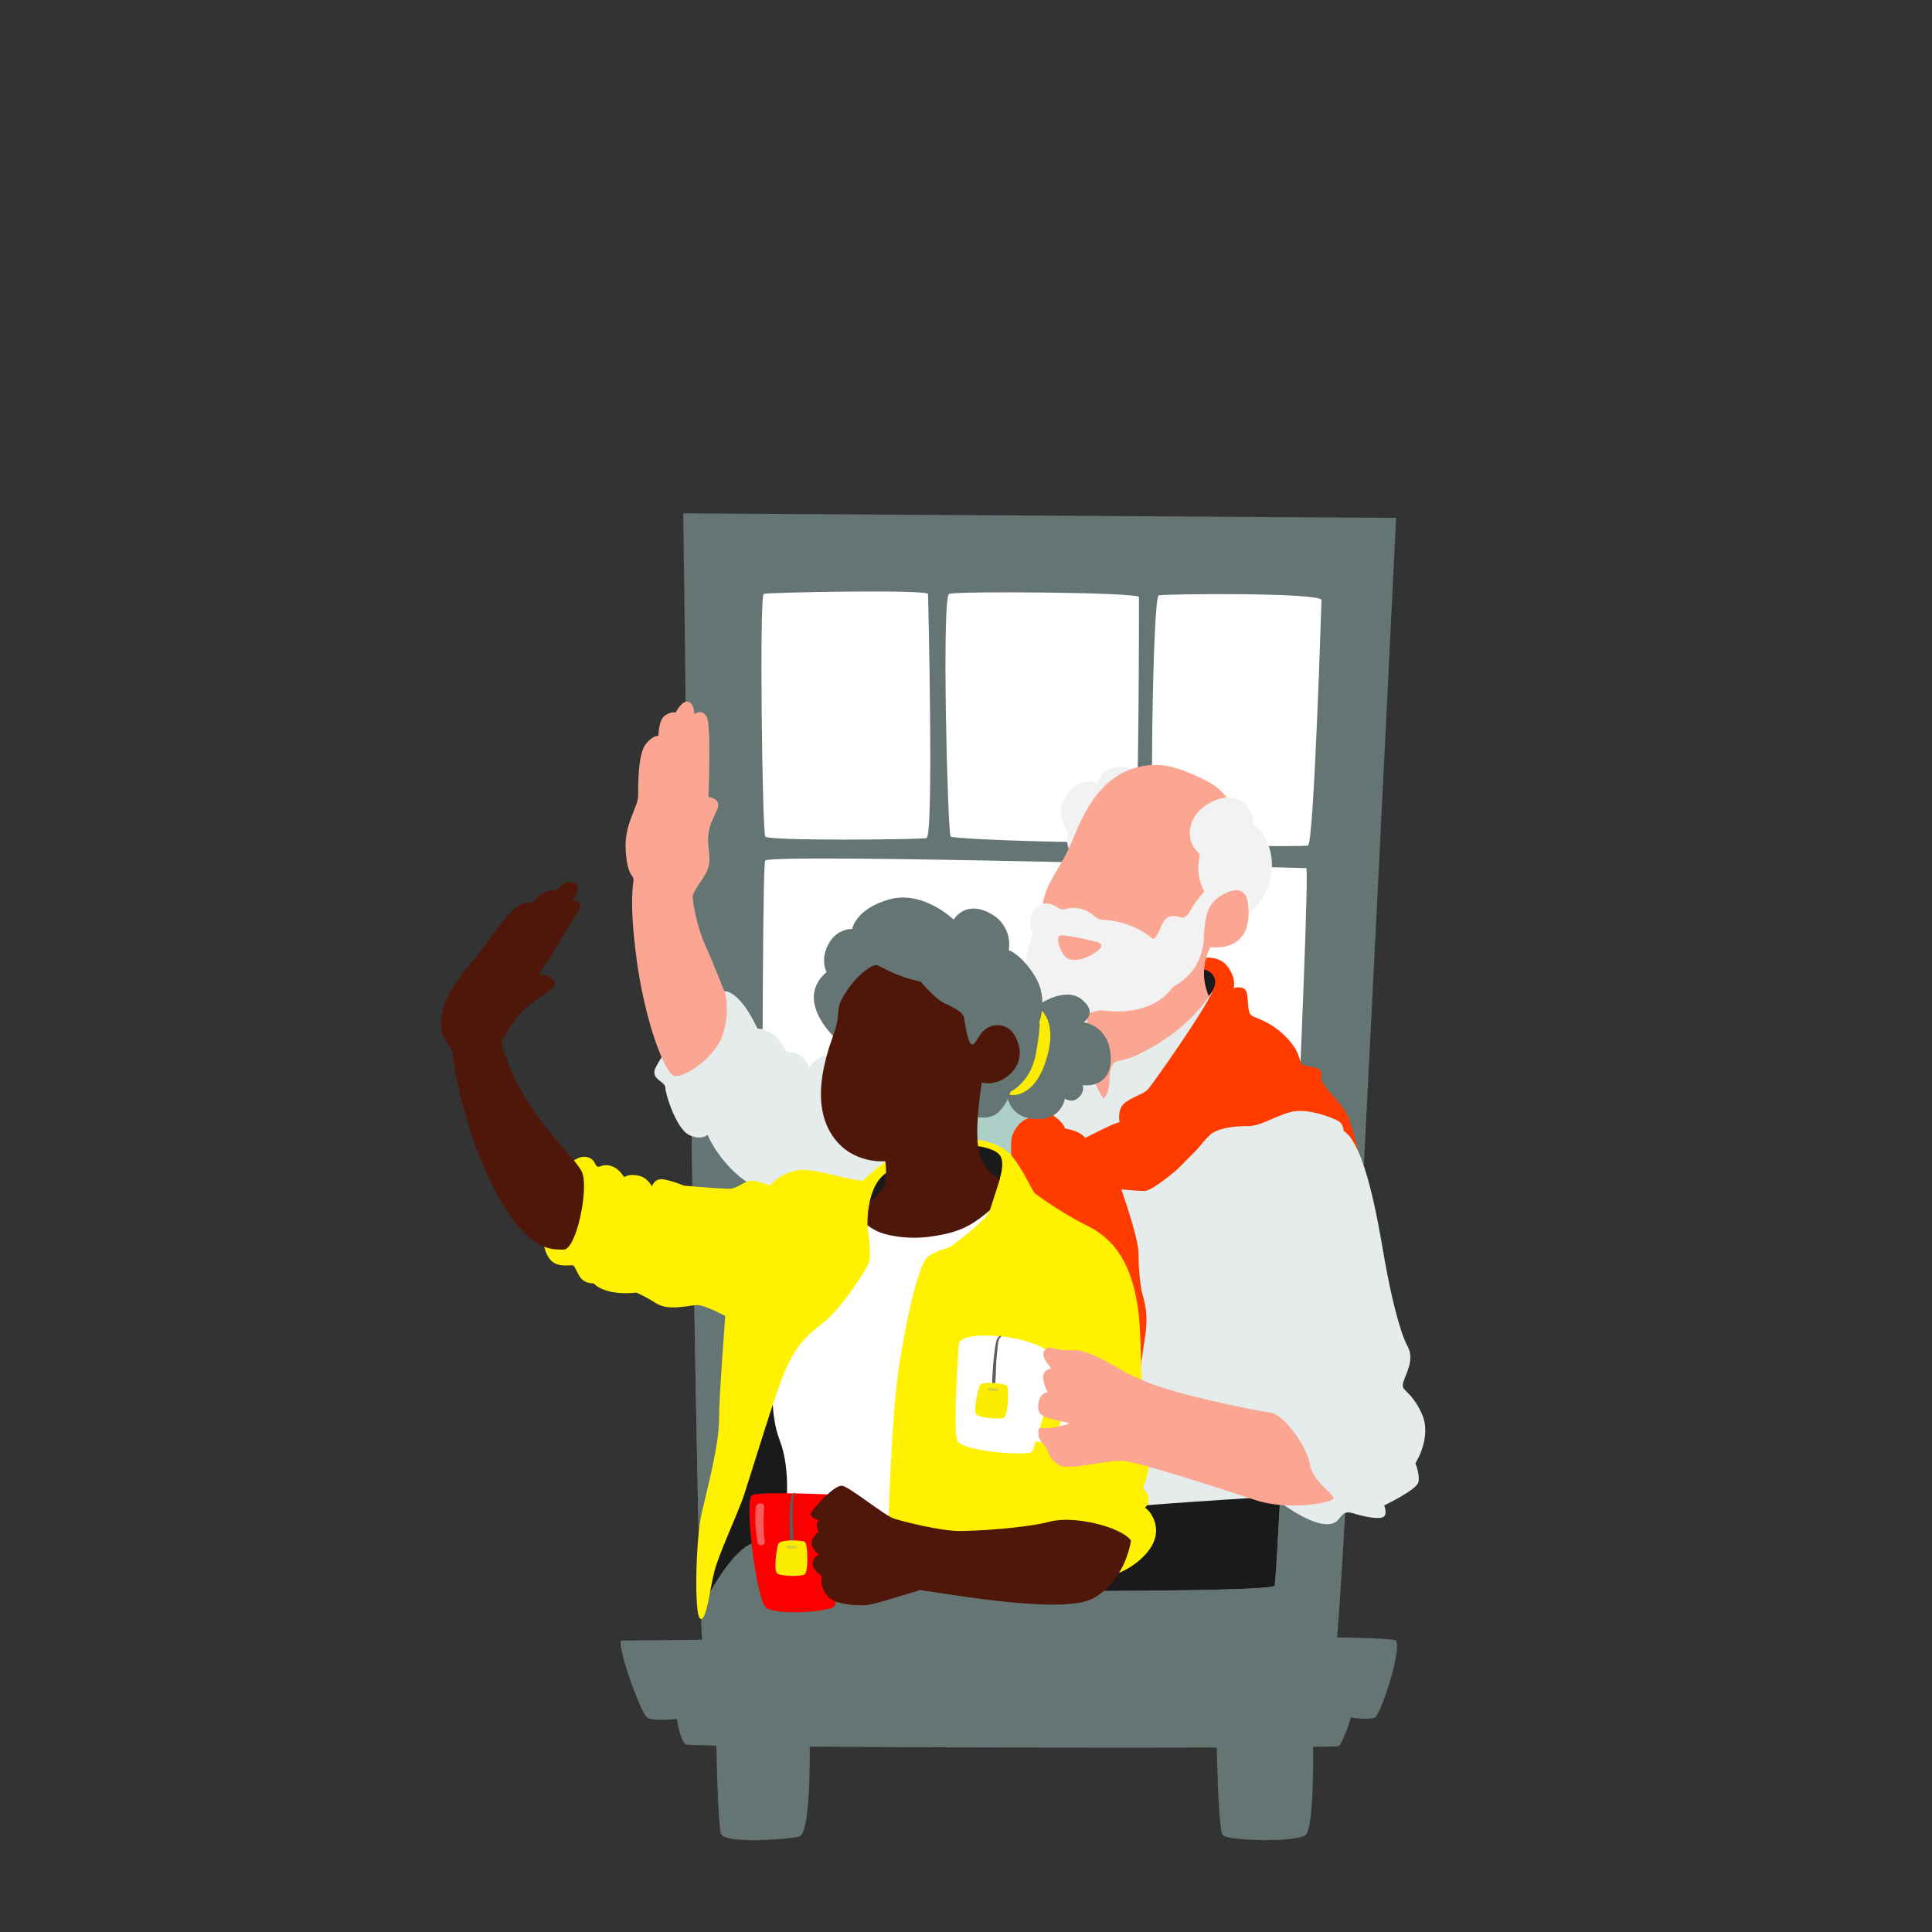 <?xml version="1.0" encoding="UTF-8"?>
<svg xmlns="http://www.w3.org/2000/svg" version="1.1" viewBox="0 0 2000 2000">
  <rect x="0" y="0" width="2000" height="2000" fill="#333333" stroke="none"/>
  <defs>
    <style>
      .cls-1 {
        fill: #657573;
      }

      .cls-2 {
        fill: #fba692;
      }

      .cls-3 {
        fill: #5d5d5d;
      }

      .cls-4 {
        fill: #ff3b00;
      }

      .cls-5, .cls-6 {
        fill: #fff;
      }

      .cls-7 {
        fill: #4f1709;
      }

      .cls-8 {
        fill: #e5eceb;
      }

      .cls-9 {
        fill: #f2f2f2;
      }

      .cls-10 {
        fill: #fbec00;
      }

      .cls-11 {
        fill: #fc0000;
      }

      .cls-12 {
        fill: #accfc8;
      }

      .cls-13 {
        fill: #fff100;
      }

      .cls-14 {
        fill: #d8ce39;
      }

      .cls-15 {
        fill: #1a1a1a;
      }

      .cls-16 {
        fill: #f95a5a;
      }

      .cls-6 {
        isolation: isolate;
        opacity: .5;
      }
    </style>
  </defs>
  <!-- Generator: Adobe Illustrator 28.6.0, SVG Export Plug-In . SVG Version: 1.2.0 Build 709)  -->
  <g>
    <g id="Seniorcoupleenjoyspeacefulmomentbyanopenwindow">
      <path class="cls-1" d="M1445.2,536s-56.2,1163.9-62.4,1168.6-648.7,9-655.1,1.4c-6.4-7.6-20.4-1174.6-20.4-1174.6l738,4.7Z"/>
      <path class="cls-1" d="M715,1114.5c3.1,213.5,6.7,427.7,9.7,529.9l6.7,10.2,42.4-4.6-6.2-538.3c-.9-.9-29.5,1-52.5,2.8Z"/>
      <path class="cls-5" d="M778.9,596.8s-8.9,1042.4,1.8,1060.3,545.8,11.6,549,.7,67.5-1045.5,45.5-1054.8c-22.1-9.3-596.2-6.1-596.2-6.1Z"/>
      <g>
        <path class="cls-1" d="M1359.3,1804.4s1.6,87.4-7.8,95.2c-9.4,7.8-81.1,6.2-85.8,0s-6.2-95.2-6.2-95.2h99.9ZM838.2,1806s1.6,92.1-10.9,95.2c-12.5,3.1-78,7.8-81.1-3.1-3.1-10.9-4.7-92.1-4.7-92.1h96.7Z"/>
        <path class="cls-1" d="M643.2,1698.3s795.7-9.4,801.9,0c6.2,9.4-15.6,76.4-21.8,79.6s-25,0-25,0c0,0-7.8,26.5-12.5,29.6-4.7,3.1-669.3,1.6-675.6-1.6-6.2-3.1-9.4-26.5-9.4-26.5,0,0-25,3.1-31.2-1.6-6.2-4.7-31.2-73.3-26.5-79.6Z"/>
        <path class="cls-1" d="M700.9,1779.4l697.4-1.6s-2,6.9-4.6,14l-691.1-3.1c-1.1-5.1-1.7-9.4-1.7-9.4Z"/>
      </g>
      <g>
        <path class="cls-15" d="M1335.5,1523.8l-266.9,1.3-3,137.7,262.5,3.4c3.9-47.4,5.3-94.9,7.4-142.4Z"/>
        <path class="cls-6" d="M1367.1,887c0-3.1-585.1-3.1-588.2-10.9s-9.4-273,0-277.7c9.4-4.7,599.1-7.8,606.9,9.4,7.8,17.2-18.7,279.3-18.7,279.3Z"/>
        <path class="cls-1" d="M762.6,1674.1c6.2,3.1,574.2,6.2,582,0s59.3-1092.1,59.3-1092.1c-4.7-10.9-647.5-7.8-652.2-1.6-4.7,6.2,4.7,1090.6,10.9,1093.7ZM1179.1,617.9s0,245-4.7,251.2c-4.7,6.2-187.2,0-190.3-3.1-3.1-3.1-9.4-248.1-1.6-251.2,7.8-3.1,193.5-1.6,196.6,3.1ZM1353.9,875.3c-6.2,1.6-154.5,0-159.1-4.7-4.7-4.7-1.6-252.8,4.7-254.3,6.2-1.6,165.4-3.1,168.5,4.7,0,0-7.8,252.8-14,254.3ZM792.2,890.9c4.7-7.8,560.1,7.8,560.1,7.8,4.7,7.8-29.6,733.3-32.8,742.7-3.1,9.4-521.1,4.7-525.8,3.1-4.7-1.6-6.2-745.8-1.6-753.6ZM790.6,614.8c4.7-1.6,166.9-4.7,170.1,0,0,0,6.2,251.2-1.6,252.8-7.8,1.6-163.8,3.1-166.9-1.6-3.1-4.7-6.2-249.6-1.6-251.2Z"/>
        <path class="cls-1" d="M1319.6,1641.4c-3.1,9.4-521.1,4.7-525.8,3.1-3-1-4.8-314-4.3-536.2-12.4-6.6-24.7-13.4-36.8-20.5,2.5,285.2,6.6,584.7,9.9,586.3,6.2,3.1,574.2,6.2,582,0,3.4-2.7,15.2-211.9,27.3-446.4-10.3-.7-20.7-1.3-31-1.7-8.8,196.8-19.6,410.3-21.3,415.3Z"/>
        <path class="cls-8" d="M1240.5,1108.9c-7.7-17.2-15.5-34.6-27.3-49.3s-28-26.8-46.7-29.4c-14.7-2.1-29.5,1.7-43.9,5.1-50,12-100.9,20.6-152.1,25.7-34.1,3.4-72.6,7.3-93.9,34.2-12.9-8.6-32.9-2.8-39.2,11.3-1.2-10.6-12.4-19-22.9-17.2-5.3-12.1-17.2-24.5-30.4-24.5,0,0-16.2-37.2-33.9-38.8-17.8-1.6-71.1,72.7-72.7,82.4-1.6,9.7,11.3,11.3,11.3,17.8s11.3,42,24.2,48.5c12.9,6.5,19.4,0,19.4,0,0,0,22.6,54.9,79.2,64.6s205.2-16.2,205.2-16.2c0,0,1.6,16.2-14.5,92.1s-14.5,243.9,12.9,258.5c27.5,14.5,96.9-8.1,142.2-12.9s184.2-12.9,184.2-12.9l11.8-186.6c-37.6-84.1-75.3-168.3-112.9-252.4Z"/>
        <path class="cls-2" d="M749.5,1025.3c1.6,0,6.5,24.2-1.6,46.8-8.1,22.6-37.2,42-48.5,42s-32.3-59.8-40.4-121.2c-8.1-61.4-3.2-77.5-3.2-82.4s-6.5-3.2-8.1-30.7c-1.6-27.5,12.9-43.6,12.9-56.5s0-43.6,8.1-53.3,12.9-8.1,12.9-8.1c0,0,0-16.2,6.5-21,6.5-4.8,11.3-3.2,11.3-3.2,0,0,6.5-12.9,12.9-11.3,6.5,1.6,6.5,12.9,6.5,12.9,0,0,8.1-6.5,12.9,3.2,4.8,9.7,1.6,82.4,1.6,82.4,0,0,12.9,1.6,9.7,11.3s-8.1,14.5-9.7,27.5c-1.6,12.9,3.2,22.6,0,33.9s-16.2,24.2-16.2,30.7,4.8,32.3,12.9,50.1c8.1,17.8,19.4,46.8,19.4,46.8Z"/>
        <path class="cls-12" d="M1079.9,1127.9c0,1.6,4.8,56.5,4.8,56.5l-54.9,45.2-60.2-41.9,13.4-69.6,82.3-3.6,14.6,13.3Z"/>
        <g>
          <path class="cls-8" d="M1126.7,1034.2s-42,38.8-50.1,69.5c-8.1,30.7,17.8,84,17.8,84l85.6-4.8,93.7-116.3-8.1-53.3-138.9,21Z"/>
          <path class="cls-15" d="M1070.2,1312.5c-7.9,17.3-21.6,31.9-38.3,40.9,4.9,10.1,14.7,16.9,24.8,21.8,18.6,9,39.6,13,60.2,11.4,7.6-.6,15.8-2.3,20.7-8.2,3.4-4.1,4.6-9.6,5.3-14.9,4-28.1.4-56.6-3.9-84.6-1.4-8.7-2.8-17.5-5.6-25.9-1.1-3.2-2.4-6.5-5.1-8.5-2-1.5-4.5-2.1-7-2.6-12.9-2.5-39.6-2.6-43.4,14.2-1.8,7.9.7,16.9.2,24.9-.7,10.8-3.3,21.5-7.8,31.4Z"/>
          <path class="cls-4" d="M1127.1,1046.9s-24.6,27.7-34.3,56.8c-9.7,29.1-1.6,51.7-1.6,51.7,0,0,9.7,6.5,11.3,12.9,0,0,14.5,1.6,21,9.7,0,0,30.7-16.2,35.5-16.2,0,0-3.2-14.5,6.5-21s17.8-8.1,22.6-12.9c4.8-4.8,64.7-90.4,67.1-102.5,2.4-12.2-24.4-19-24.4-19l10.7-14.2s19.4-4.8,29.1,8.1,6.5,22.6,6.5,22.6c0,0,9.7-3.2,12.9,3.2s0,22.6,6.5,25.8c6.5,3.2,21,6.5,37.2,24.2s8.1,25.8,19.4,27.5,16.2,3.2,14.5,11.3c-1.6,8.1,17.8,22.6,25.8,37.2,8.1,14.5,14.9,50.2,14.9,50.2l-161.4-20.2s-16.7,16.9-24.7,25-30.7,25.8-37.2,25.8-24.2-1.6-24.2-1.6c0,0,17.8,50.1,17.8,66.2s1.6,30.7,3.2,38.8c1.6,8.1,8.1,21,3.2,50.1-4.8,29.1-4.8,48.5-16.2,50.1s-77.4-27.7-77.4-27.7c0,0,12-120.1,7.2-141.2,0,0-19.4,4.8-32.3-4.8-12.9-9.7-24.2-74.3-17.8-88.9s16.2-16.2,16.2-16.2c0,0-22.6-45.2-3.2-85.6s122.8-74.3,122.8-74.3l-57,49Z"/>
        </g>
        <path class="cls-15" d="M1244.6,1003.5s9.7,0,12.9,9.7-10.2,22.9-10.2,22.9l-14-3.5,11.3-29.1Z"/>
        <g>
          <path class="cls-9" d="M1100.9,852.3c-1.1-2.7-1.9-5.6-2.4-8.5-1.6-10.7,3.8-20.8,11.7-27.7,3.6-3.1,7.7-5.6,12.3-6.7s9.7-.6,13.7,1.8c1.1-6.4,5.8-12,11.6-14.8,5.9-2.8,12.8-3.1,19.1-1.6,1.4.3,2.8.8,4.3.9,1.2.1,2.4,0,3.6,0,4.5-.2,9.4.4,13.6,2,1,.4,11.4,4.6,11.3,4.8-.7,1.6-1.3,3.2-2,4.8-5.9,13.6-11.6,27.4-18.1,40.8-9.6,19.7-20.5,38.8-30.3,58.4-.4.9-14.2-4.4-15.5-4.9-5-2-9.9-4.4-14.5-7.2-2.6-1.5-5.9-3.2-7.9-5.4-2.4-2.7-4.1-7.4-5.3-10.8-1.4-4.2-2.1-8.7-1-13,.2-.9.5-1.8.4-2.7-.1-.7-.5-1.3-.8-1.9-1.5-2.6-2.9-5.3-4-8.1Z"/>
          <g>
            <path class="cls-2" d="M1188,1006.6c-20.1,12.3-29.3,8.1-32.9,14.3-.4.6-18.2,1.5-18.7,2.2-1.3,3.3-5.1,7-9.2,10.9-.8,19.3-2.9,38.4-7.5,57.2,6.2,12.6,17.4,39.6,22.7,46,9.4-9.1,3.6-23.6,8.9-34.2,2.1-4.2,5.6-4.6,9.9-5.5,4.5-.9,9-2.4,13.3-4,30.4-14.3,58-34.3,77-61.9-19.1-44,21.1-77.2,21.7-78.3-1.2.6-53.6,34.1-85.1,53.3Z"/>
            <path class="cls-2" d="M1156.2,1019.5c-.4.4-.7.8-1,1.4-.1.2-2.8.5-6,.8-8.5,2.6-15,4.9-16.5,7.5-.4.6-.8,1.3-1.3,1.9-1.4,3.4-2.9,6.7-4.4,10-.5,8.7-1.3,17.3-2.5,25.9,3,.4,6.4.7,10,1.1,57.5.1,99.4-63.8,99.4-63.8l-45.7,2.3c-6.3,3.8-11.4,6.1-15.7,7.5-5.4,2.1-10.9,3.8-16.1,5.4Z"/>
          </g>
          <path class="cls-2" d="M1155.6,803.9c-.2.1-.4.2-.6.4-13,8.7-22.8,21.3-30.4,34.7-8,14-13.1,28.6-20,43-5.2,10.7-11.9,20.6-17.4,31.1-10.3,19.7-12.4,43.4-4.9,64.4,3.9,10.8,9.4,19.7,18.6,26.4,9.2,6.7,19,12.8,29.1,17.9,4,2,8.1,4,12.3,5.2,46.8,13.9,85.3-.6,106.9-47.1,0,0,49.6,11.1,42.7-45.1-3.8-30.7-41.2,1.3-41.2,1.3,0,0,25.8-61.2,31.9-94.6.3-1.4-5.3-6.9-6.3-8-5.2-6.4-10.3-13.6-16.8-18.6-6.7-5.1-14.4-8.7-22.1-12.1-8.8-3.9-17.7-7.6-27.1-9.5-18.7-3.8-38.9.1-54.8,10.6Z"/>
          <g>
            <path class="cls-9" d="M1305.5,860.7c-2.2-3.1-4.9-6.2-8.6-7.1,1.9-10.3-4.6-21.1-14-25.5-11.2-5.2-23.8-1.5-33.7,4.9-8.1,5.2-14.7,13.3-16.8,22.8-2.2,9.4.5,20.1,7.8,26.6.7.6,1.4,1.2,1.6,2,.2.8,0,1.6-.1,2.3-.4,1.7-.7,3.4-.9,5.2-1.3,10.6.8,21.6,5.9,30.9-4.1,4.7-7.9,9.6-11.4,14.7-2.7,3.9-5.2,10.6-10,12.3-2.1.7-4.5-.7-6.6-1.1-2.7-.6-5.5-.8-8.2.2-9.2,3.5-8.7,17.6-16.6,23.4-14.4-12.1-32.9-19.2-51.7-20.1-1.5,0-2.9,0-4.3-.6-2.3-.8-4-2.6-5.9-4.1-4.5-3.8-10.2-6.3-16-7.2-3.1-.5-6.2-.5-9.3,0-2.9.4-5.4,1.9-8.4.9-1.9-.6-3.6-1.8-5.3-2.9-3.4-2-7.2-3.4-11.1-3.1-5.9.4-11,4.7-13.4,10.1-1.9,4.4-2.7,10.5-1.2,15.1.6,2,2.2,3.9,2,6-.2,2.5-2,5.5-2.8,7.9-1.9,5.6-3.3,11.4-4,17.2-1,8.7-.2,17.8,3.4,25.8,6,13.2,18.7,21.9,30.8,30,4,2.6,9.7,4.7,14.5,4.9,6.7.3,13.1-2.1,19.4-4.3,2.1-.7,4.1-1.4,6.3-1.7,3.3-.5,6.7,0,10,.3,13.8,1.3,28.1.3,41-4.8,9.4-3.7,17.6-9.3,24-17.1.7-.9,1.5-1.8,2.3-2.6.9-.8,1.9-1.4,2.9-2,10.8-6.6,20.1-16.1,24.7-28,1.4-3.8,2.4-7.7,3.3-11.6,1.6-6.9.8-13.7,1.9-20.5,0,0,0-.1,0-.2,1-7.9,2.1-16.2,6.7-22.9,4.3-6.3,11.5-11.2,18.5-13.9,6.4-2.5,13-2.3,17.3,3.6,3.7,5.1,3.9,11.6,3.4,17.9,0,0,0,0,0,0,12.3-8.1,20.6-24.3,23-38.3,2.7-15.6-1-32.3-10.1-45.3Z"/>
            <path class="cls-2" d="M1097,968.7c.1,0,.2-.1.3-.2.7-.3,1.4-.3,2.2-.2,12,.9,23.7,3.8,35.3,6.7,10.6,2.6,2.9,8.8-2.5,12.1-6.1,3.8-13,6.6-20.2,6.6s-10.7-3.9-13.4-9.2c-1.5-2.9-5.8-13.5-1.7-15.9Z"/>
          </g>
        </g>
        <g>
          <path class="cls-15" d="M731.4,1654.6s21-40.4,40.4-53.3c19.4-12.9,66.2-21,66.2-21l-27.5-206.8-45.2,74.3-33.9,206.8Z"/>
          <path class="cls-5" d="M800.8,1426.8s-4.8,35.5,6.5,64.6c11.3,29.1,6.5,69.5,6.5,69.5l114.7,33.9,117.9-352.2-31.8-11.9-155.5,31.3-58.2,164.8Z"/>
          <path class="cls-13" d="M897.8,1268.5s4.8,30.7,1.6,38.8c-3.2,8.1-29.1,48.5-48.5,63-19.4,14.5-29.1,27.5-38.8,50.1s-35.5,108.2-42,127.6c-6.5,19.4-25.8,59.8-30.7,79.2s-8.1,51.7-14.5,48.5c-6.5-3.2-4.8-82.4,1.6-109.9,6.5-27.5,17.8-71.1,17.8-95.3s6.5-108.2,6.5-108.2c0,0-21-11.3-29.1-11.3s-29.1,6.5-42-1.6-21-11.3-21-11.3c0,0-35.5,4.8-46.8-12.9-11.3-17.8,19.4-95.3,27.5-101.8,8.1-6.5,11.3-8.1,21-6.5s14.5,11.3,14.5,11.3c0,0,2.4-8.9,12.1-7.3,9.7,1.6,21,6.5,21,6.5,0,0,37.2,3.2,46.8,3.2s16.2-9.7,25.8-8.1c9.7,1.6,16.2,4.8,16.2,4.8,0,0,14.5-16.2,33.9-16.2s48.4,11.3,64.6,11.3c16.2,0,2.5,46.1,2.5,46.1Z"/>
          <g>
            <path class="cls-13" d="M603.2,1197.6c4.6-.6,9.6,1.3,11.9,5.3,1.2,2.1,2.1,5,4.5,5,.8,0,1.5-.4,2.3-.7,5-2.1,10.9-.9,15.4,2,4.5,2.9,7.8,7.4,10.5,12,7.6,12.9,11.2,27.8,12.5,42.7.6,6.9.7,13.9-.6,20.7-3.2,17.1-15.5,31.8-31,39.8-4.2,2.2-8.8,3.9-13.5,4.1-4.7.2-9.7-1.1-13.1-4.5-3.4-3.4-4.8-8.3-7.3-12.4-.4-.6-.8-1.3-1.5-1.6-.7-.4-1.5-.3-2.3-.2-5.5.4-11.4.6-16.3-1.9-8.3-4.2-11.2-14.5-12.4-23.6-2-14.8-1.6-30,2.7-44.2,3-9.6,7.9-18.7,14.6-26.2,5.5-6.1,15.1-15.2,23.5-16.3Z"/>
            <path class="cls-7" d="M518.9,1078.6s12.9-24.2,24.2-33.9,27.5-19.4,30.7-24.2c3.2-4.8-6.5-12.9-16.2-11.3,0,0,19.4-29.1,29.1-46.8s22.6-27.5,6.5-30.7c0,0,6.5-11.3,4.8-14.5-1.6-3.2-9.7-9.7-22.6,4.8,0,0-12.9-3.2-24.2,12.9,0,0-9.7-4.8-24.2,11.3-14.5,16.2-25.8,33.9-30.7,40.4-4.8,6.5-33.9,35.5-38.8,63-4.8,27.5,11.3,32.3,11.3,42s12.9,84,45.2,143.8c32.3,59.8,56.5,58.2,69.5,58.2s25.8-61.4,19.4-79.2c-6.5-17.8-64.6-61.4-84-135.7Z"/>
          </g>
        </g>
        <path class="cls-13" d="M919.6,1579.4s3.2-106.6,9.7-155.1c6.5-48.5,21-114.7,30.7-122.8,9.7-8.1,32.3-12.9,32.3-12.9l58.2-35.5,14.5-22.6s25.8,21,61.4,38.8c35.5,17.8,46.8,51.7,51.7,85.6s1.6,111.5,9.7,129.2c8.1,17.8-1.6,53.3-6.5,59.8-4.8,6.5-45.2,66.2-45.2,66.2l-197.1-9.7-19.4-21Z"/>
        <g>
          <path class="cls-13" d="M1009.2,1179.6s25.8,1.6,38.8,17.8,19.4,33.9,25.8,42c6.5,8.1,6.5,56.5,8.1,63,1.6,6.5-59.8-14.5-63-16.2-3.2-1.6-6.5,6.5-6.5,6.5l-33.9,1.6s41.2-28.3,46-41.2c4.8-12.9,4.8-22.6,4.8-22.6l-130.9,37.2v22.6s-11.3-8.1-14.5-8.1-11.3,3.2-11.3,0,3.2-12.9,3.2-12.9c0,0-14.5,14.5-25.8,12.9-11.3-1.6-32.3-9.7-29.1-12.9s46.8-19.4,58.2-32.3c11.3-12.9,32.3-33.9,51.7-42,19.4-8.1,78.4-15.3,78.4-15.3Z"/>
          <path class="cls-15" d="M1009.2,1186.1s19.4,1.6,25.8,9.7c6.5,8.1-1.6,29.3-1.6,29.3l-134.8,32.3s.7-32.5,20-43.9c19.4-11.3,90.5-27.5,90.5-27.5Z"/>
          <path class="cls-1" d="M1074.2,1040.7s28.1-20.2,45.6-6.1c17.5,14,1.8,23.7,1.8,23.7,0,0,25.4,2.6,28.1,33.3s-21,33.3-28.9,31.6c0,0,2.6,7-4.4,13.2-7,6.1-14,.9-14,.9,0,0-3.5,23.7-32.4,21-28.9-2.6-28.1-29.8-28.1-29.8l32.4-87.7Z"/>
          <path class="cls-10" d="M1075,1043.4s19.3,10.5,9.6,48.2-29.8,44.7-42.1,41.2c-12.3-3.5-1.8-71-1.8-71l34.2-18.4Z"/>
          <path class="cls-1" d="M1008.4,1155.6s16.7,5.3,26.3-5.3c9.6-10.5,11.4-20.2,11.4-20.2,0,0,21-9.6,26.3-39.5s3.5-32.4,3.5-32.4c0,0,9.6-24.6-4.4-47.4-14-22.8-27.2-27.2-27.2-27.2,0,0,5.3-25.4-20.2-38.6s-36.8,7-36.8,7c0,0-31.6-30.7-66.6-21s-38.6,30.7-38.6,30.7c0,0-15.8-.9-24.6,15.8s-1.8,28.9-1.8,28.9c0,0-17.5,12.3-12.3,34.2,5.3,21.9,25.4,37.7,25.4,37.7l139.4,77.2Z"/>
          <path class="cls-7" d="M1054.9,1083.7c-5.3-24.6-23.7-25.4-33.3-19.3-9.6,6.1-11.4,18.4-15.8,16.7-4.4-1.8-7-23.7-7.9-28.1s-7.9-8.8-19.3-14c-11.4-5.3-25.4-22.8-25.4-22.8-25.4-5.3-37.7-14-44.7-16.7-3.6-1.3-8.2,2-10.9,3.9-9.6,6.8-17.2,16.1-23.4,26-2.3,3.7-4.5,7.6-5.5,11.8-.8,3.4-.9,6.9-1.2,10.4-1.1,12.1-6.4,23.3-9.8,34.7-7.9,26.3-14.9,63.1,5.3,91.2,20.2,28.1,53.5,24.6,53.5,24.6,0,0,2.2,15.4-.8,24.3-3.2,9.7-14.5,16.2-14.5,16.2,0,0-3.5,9.4-3.2,25.8,2.2,1.6,4.6,3.1,5.3,3.6,5,3.1,10.5,5,16.1,6.3,14.7,3.4,30.7,3.9,45.5,1.6,13.4-2,26.5-4.9,38.4-11.6,7.8-4.3,14.8-9.7,21.5-15.6,5.7-17.3,10.4-32.7,10.4-32.7,0,0-21-6.5-23.2-38.1-1.8-25.6,4.4-61.4,4.4-61.4,17.5,5.3,43.8-12.3,38.6-36.8Z"/>
        </g>
        <g>
          <path class="cls-13" d="M1074.9,1556c2.9-4.4,7.9-6.7,12.8-8.6,23.7-9.3,49.5-13.5,74.9-12.3,4.9.2,9.9.7,14.5,2.4s8.8,5,10.8,9.5c2,4.5,1.2,10.4-2.5,13.6,8.6,6.8,13,18.7,10.8,29.5-1.7,8.4-6.9,15.7-13,21.7-17.2,17.1-42.7,25.4-66.6,21.8-10.3-1.5-20.4-5.2-28.6-11.7-8.2-6.5-14.3-16-15.6-26.5-1-7.9-3-20.2,4.7-25.7-4.6-2.9-5.1-9.4-2.3-13.7Z"/>
          <path class="cls-11" d="M876.8,1547.9s-90.5-4.8-98.5,0c-8.1,4.8,4.8,108.2,14.5,116.3,9.7,8.1,66.2,4.8,71.1-1.6,4.8-6.5,12.9-114.7,12.9-114.7Z"/>
          <path class="cls-7" d="M951.1,1646.5s-42,12.9-50.1,14.5c-8.1,1.6-37.2,1.6-45.2-9.7-8.1-11.3-4.8-19.4-4.8-19.4,0,0-11.3-8.1-9.7-14.5,1.6-6.5,6.5-8.1,6.5-8.1,0,0-11.3-8.1-6.5-16.2,4.8-8.1,6.5-6.5,6.5-6.5,0,0-4.8-9.7,0-12.9,0,0-11.3-3.2-8.1-8.1,3.2-4.8,24.2-29.1,32.3-27.5,8.1,1.6,43.6,30.7,53.3,33.9,9.7,3.2,48.5,12.9,67.8,12.9s69.5-3.2,93.7-9.7,72.7,4.8,84,19.4c0,0-4.8,40.4-38.8,59.8-33.9,19.4-176.1-9.7-180.9-8.1Z"/>
          <path class="cls-3" d="M821.8,1545.5c-2.2,1.7-2.9,4-3.3,6.6-.7,4.5-.8,9.1-1,13.7-.2,5-.1,10,0,14.9.1,5.2-.1,10.6.8,15.7.2,1.4,2.6,1.8,2.8.1.7-8.1-.6-16.6-.6-24.7,0-4.2,0-8.4.2-12.5.1-3.6-.5-9.9,2.3-12.6.6-.6-.4-1.7-1-1.1Z"/>
          <path class="cls-10" d="M833,1595.9c-3.4-1.3-24.6-2.8-27.4,2.3-.8,1.4-5.7,28-.6,30.9,5.1,2.8,22.9,2.9,27.6.9,4.7-2,3.7-32.7.3-34.1Z"/>
          <path class="cls-14" d="M823.3,1599.9c-2.7.3-5.4.3-8.1.2-1.5,0-1.6,2.3-.1,2.6,2.8.5,5.7.5,8.5.1,1.8-.3,1.6-3.1-.2-2.9Z"/>
          <path class="cls-16" d="M791.7,1595.9c-1.6-11.9-1.3-23.6-.6-35.6.3-5.6-7.9-5.3-8.6,0-1.5,12.2-.4,24.5,1.8,36.6.7,4.2,8,3.2,7.4-1Z"/>
        </g>
        <g>
          <path class="cls-8" d="M1323,1553.6s29.1,22.6,48.5,24.2c19.4,1.6,12.9-16.2,29.1-11.3s29.1,6.5,32.3,3.2,0-11.3,0-11.3c0,0,33.9-16.2,35.5-24.2,1.6-8.1-3.2-19.4-3.2-19.4,0,0,17.8-27.5,6.5-51.7-11.3-24.2-21-22.6-19.4-30.7,1.6-8.1,12.9-24.2,4.8-38.8-8.1-14.5-17.8-54.9-24.2-92.1-6.5-37.2-19.4-116.3-42-130.9,0,0,0-6.5-4.8-9.7-4.8-3.2-32.3-14.5-50.1-9.7-17.8,4.8-30.7,14.5-43.6,14.5s-32.3,1.6-40.4,9.7-22.6,24.2-24.2,43.6c-1.6,19.4,51.7,135.7,63,164.8,11.3,29.1,12.9,48.5,21,58.2s11.3,16.2,11.3,16.2c0,0-11.3,0-12.9,9.7-1.6,9.7,12.9,85.6,12.9,85.6Z"/>
          <path class="cls-5" d="M1091.2,1402.5s-17.8-16.2-58.2-19.4c-40.4-3.2-40.4,8.1-40.4,8.1,0,0-6.5,88.9-1.6,100.2,4.8,11.3,74.3,16.2,77.5,11.3,2-3,27.5-84,22.6-100.2Z"/>
          <path class="cls-5" d="M1071.8,1412.2s19.4-9.7,29.1-1.6c9.7,8.1,3.2,16.2,3.2,16.2,0,0-19.4-8.1-27.5,0s-11.3,40.4-8.1,48.5,21.7,3.4,26.2,2.5c4.5-.9,6.1-26.7,6.1-26.7l17.3-3.3s-6,34-12.5,40.4c-6.5,6.5-32.3,6.5-38.8,1.6-6.5-4.8-16.2-25.8-9.7-46.8s14.5-30.7,14.5-30.7Z"/>
          <path class="cls-2" d="M1086.3,1413.8s-9.7-9.7-4.8-16.2c4.8-6.5,9.7,1.6,27.5,0,17.8-1.6,43.9,17.1,65.6,27.9,21.7,10.8,34.6,28.6,34.6,28.6l-116.3-27.5-6.5-12.9Z"/>
          <path class="cls-2" d="M1152.5,1421.9s-25.8-3.2-37.2-4.8c-11.3-1.6-29.1-3.2-33.9,3.2-4.8,6.5,3.2,21,3.2,21,0,0-8.1,0-9.7,11.3-1.6,11.3,1.6,14.5,27.5,19.4l4.8,1.6s-14.5,4.8-24.2,4.8-8.1,0-8.1,6.5,8.1,12.9,8.1,12.9c0,0,3.2,14.5,14.5,19.4s50.1-6.5,66.2-4.8c16.2,1.6,101.8,29.1,135.7,40.4,33.9,11.3,79.2,3.2,80.8-1.6,1.6-4.8-21-16.2-24.2-35.5-3.2-19.4-27.5-51.7-40.4-53.3-12.9-1.6-99.4-18.6-131.7-33.1-32.3-14.5-31.5-7.3-31.5-7.3Z"/>
          <path class="cls-3" d="M1035,1382.9c-2.3,1.5-3.2,3.7-3.8,6.3-1.1,4.4-1.6,9-2.1,13.5-.6,4.9-1,9.9-1.3,14.9-.3,5.1-1,10.6-.6,15.7.1,1.4,2.5,2,2.7.4,1.4-8,.8-16.6,1.5-24.7.3-4.2.7-8.3,1.2-12.5.4-3.5.3-9.9,3.4-12.4.7-.6-.2-1.7-.9-1.2Z"/>
          <path class="cls-10" d="M1041.9,1434c-3.2-1.6-24.2-4.8-27.5,0-.9,1.3-8.1,27.5-3.2,30.7s22.6,4.8,27.5,3.2,6.5-32.3,3.2-33.9Z"/>
          <path class="cls-14" d="M1031.9,1437.3c-2.8,0-5.4-.1-8.1-.5-1.5-.2-1.7,2.2-.3,2.6,2.7.7,5.7,1,8.5.8,1.9-.1,1.9-3,0-2.9Z"/>
        </g>
      </g>
    </g>
  </g>
</svg>